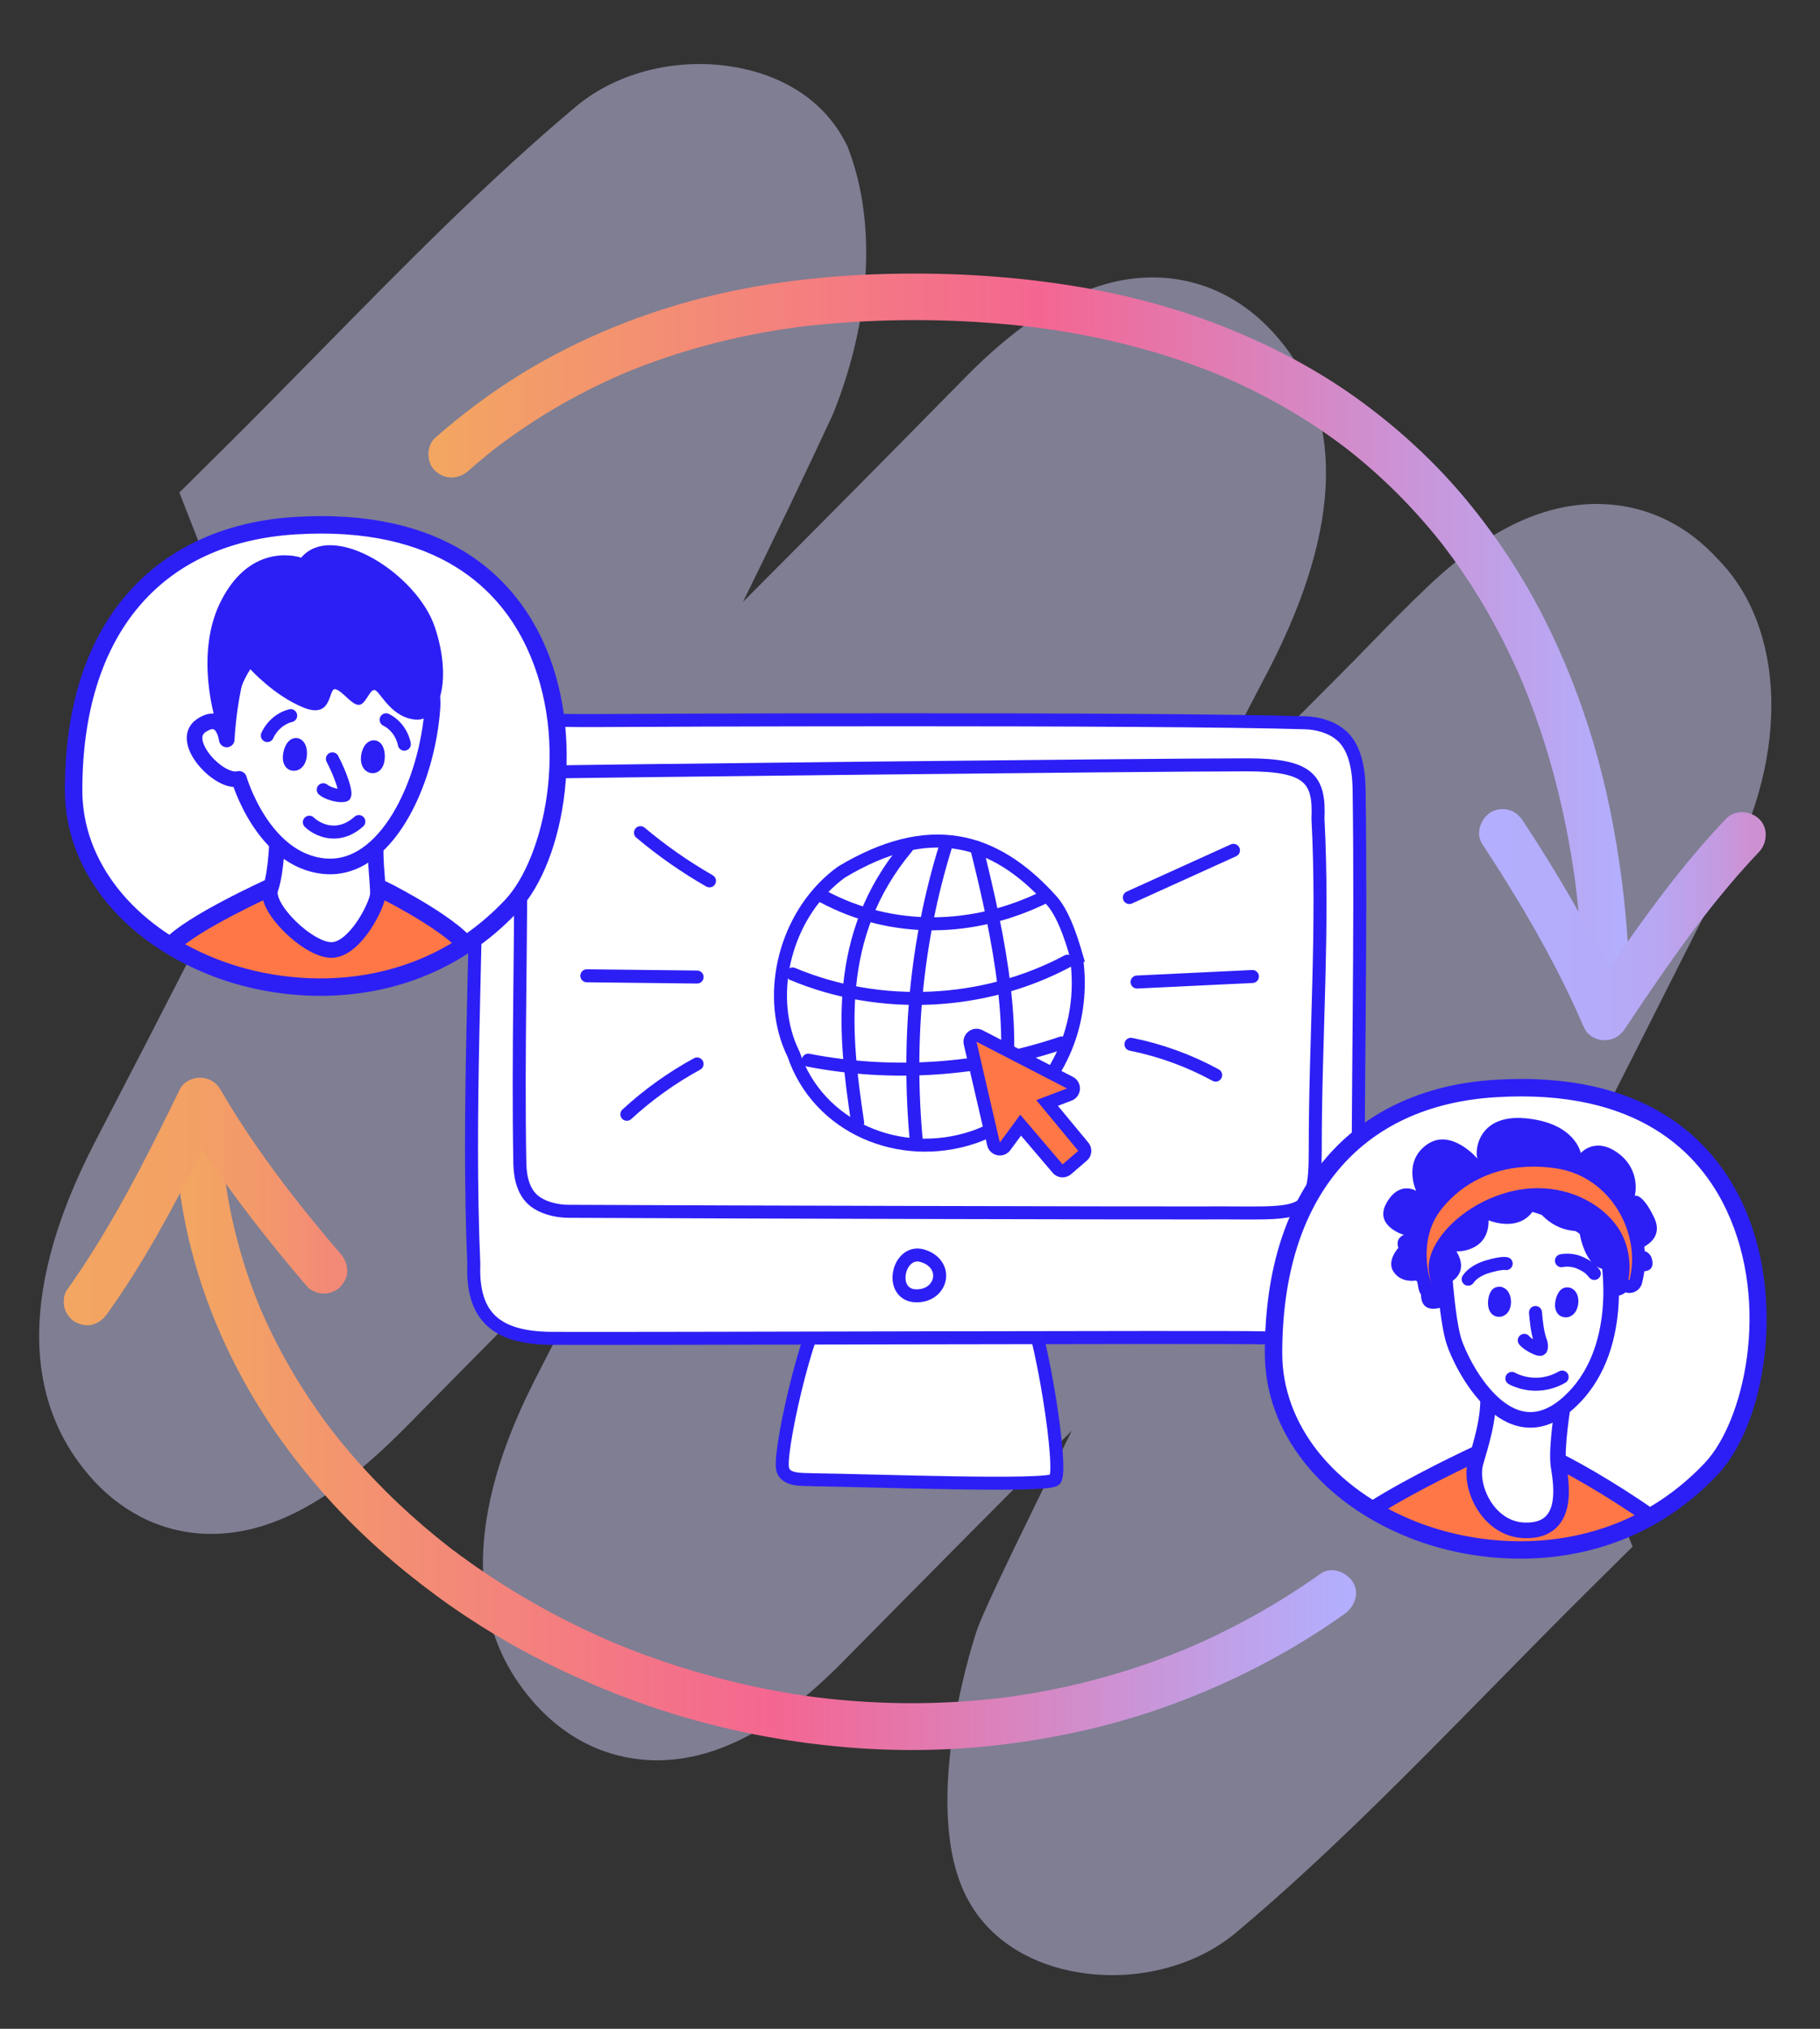 <?xml version="1.0" encoding="UTF-8"?>
<svg xmlns="http://www.w3.org/2000/svg" width="700" height="780" xmlns:xlink="http://www.w3.org/1999/xlink" viewBox="0 0 700 780">
  <rect x="0" y="0" width="700" height="780" fill="#333333" stroke="none"/>
  <defs>
    <linearGradient id="h" data-name="Dégradé MW" x1="73.085" y1="544.645" x2="515.545" y2="544.645" gradientUnits="userSpaceOnUse">
      <stop offset="0" stop-color="#f3a562"/>
      <stop offset=".512" stop-color="#f46692"/>
      <stop offset="1" stop-color="#b3aefd"/>
    </linearGradient>
    <linearGradient id="i" data-name="Dégradé sans nom 36" x1="30.495" y1="461.918" x2="127.565" y2="461.918" gradientUnits="userSpaceOnUse">
      <stop offset="0" stop-color="#f3a562"/>
      <stop offset=".416" stop-color="#f3a164"/>
      <stop offset=".73" stop-color="#f3986b"/>
      <stop offset="1" stop-color="#f38977"/>
    </linearGradient>
    <linearGradient id="j" data-name="Dégradé MW" x1="170.749" y1="251.668" x2="620.794" y2="251.668" xlink:href="#h"/>
    <linearGradient id="k" data-name="Dégradé sans nom 24" x1="673.174" y1="355.498" x2="574.914" y2="355.498" gradientUnits="userSpaceOnUse">
      <stop offset="0" stop-color="#cd91d2"/>
      <stop offset=".158" stop-color="#c29ce3"/>
      <stop offset=".358" stop-color="#b9a6f2"/>
      <stop offset=".6" stop-color="#b4acfa"/>
      <stop offset="1" stop-color="#b3aefd"/>
    </linearGradient>
  </defs>
  <g id="b" data-name="tache">
    <g id="c" data-name="Groupe 74852" opacity=".479">
      <g id="d" data-name="Groupe 74851">
        <path id="e" data-name="Tracé 315274" d="m595.267,511.259l-25.253,9.884c7.052-14.061,14.036-28.029,20.931-41.815l.686-1.377c24.044-47.266,48.459-95.494,72.575-143.36,24.043-44.481,22.56-93.292-3.489-119.616-11.851-13.036-26.846-20.341-43.444-21.144-22.088-1.071-44.194,9.12-67.576,31.145-8,7.53-15.689,15.424-23.122,23.055-3.897,4.001-7.794,8.002-11.733,11.945-19.313,19.349-38.625,38.694-57.934,58.036,10.311-20.512,20.791-40.911,31.44-61.196,28.053-54.755,28.853-97.764,2.394-127.811-15.656-17.826-33.485-21.982-45.686-22.323-23.585-.665-47.766,11.945-73.936,38.559-28.256,28.76-56.891,57.614-85.362,86.175,11.599-23.607,23.182-47.521,34.219-71.341l.764-1.775c14.094-35.446,16.288-71.835,6.025-99.821l-.747-2.044-.997-1.93c-7.51-14.557-21.85-24.629-40.412-28.343-22.63-4.543-46.824,1.139-63.116,14.815-33.769,28.307-66.605,61.732-98.36,94.056-12.367,12.584-25.15,25.599-37.896,38.223l-16.258,16.103,41.377,105.663c-24.529,48.315-48.062,94.517-71.668,139.854-10.983,21.103-44.407,85.328-4.758,131.984,5.646,6.788,12.591,12.38,20.426,16.45,7.675,3.908,16.112,6.092,24.72,6.398,31.318,1.143,58.2-21.93,78.125-42.159,27.283-27.711,54.843-55.487,82.373-83.115-10.579,20.699-21.084,41.202-31.606,61.645-10.486,20.372-42.401,82.371-3.301,127.735,15.713,18.22,33.682,22.523,45.985,22.932,23.586.784,47.649-11.617,73.55-37.895,29.157-29.563,58.664-59.292,87.987-88.744-2.474,4.995-4.886,9.889-7.221,14.632l-.159.313c-26.593,54.054-28.311,59.306-29.434,62.771-2.226,6.829-21.244,67.683-3.495,101.792,7.515,14.498,21.858,24.52,40.358,28.226,22.633,4.53,46.828-1.139,63.165-14.816,33.79-28.327,66.649-61.774,98.425-94.124,12.342-12.566,25.098-25.552,37.828-38.157l16.248-16.1-32.637-83.386Z" fill="#d1cefb" stroke-width="0"/>
      </g>
    </g>
  </g>
  <g id="g" data-name="Layer 1">
    <g>
      <path d="m313.147,568.924c-4.355-.257-11.689.643-12.241-4.862-.909-9.068,11.369-62.639,18.532-64.282,9.019-2.258,25.287-.162,34.561-.816,9.655-.529,19.355-1.679,28.325-2.99,4.169-.568,9.005-.908,11.715,2.873,6.627,12.73,15.068,67.26,11.646,70.077-3.422,2.817-69.3.289-92.537,0Z" fill="#fff" stroke="#2c1ff5" stroke-linecap="round" stroke-linejoin="round" stroke-width="5"/>
      <path d="m512.724,510.747c-7.829,4.32-18.634,3.686-27.626,3.595-13.419-.434-242.176.382-272.702.208-20.671-.118-30.948-7.58-30.16-28.493-2.519-58.981,1.143-117.135,1.158-176.053.01-38.867,5.179-32.551,47.872-32.977,12.02-.12,210.42-.955,270.792.857,4.592.138,9.664,1.556,13.002,4.198,6.003,4.409,7.464,13.245,7.66,20.697.9,59.035-.705,118.549-.307,178.609.109,10.197.339,23.623-9.392,29.185l-.297.173Z" fill="#fff" stroke="#2c1ff5" stroke-linecap="round" stroke-linejoin="round" stroke-width="5"/>
      <path d="m479.717,294.054c23.747-.002,27.901,5.498,27.191,20.666,2.271,42.779-1.075,84.072-1.044,127.691.019,27.428-4.669,23.609-43.159,23.918-10.837.087-190.576-.326-244.13-.622-4.138-.023-8.712-1.128-11.722-3.045-5.412-3.198-6.729-9.607-6.905-15.012-.812-42.818.636-85.984.276-129.545-.099-7.396-.527-20.841,8.601-21.231,8.06-.344,232.712-2.818,270.892-2.821Z" fill="#fff" stroke="#2c1ff5" stroke-linecap="round" stroke-linejoin="round" stroke-width="5"/>
      <path d="m354.559,482.731l.07.02c5.28,1.498,7.181,5.429,6.72,8.674-.469,3.308-3.473,6.84-8.96,6.782-.728-.008-1.41-.103-2.04-.282-1.768-.502-3.12-1.66-3.901-3.38-1.326-2.921-.643-7.092,1.589-9.701,1.726-2.015,4.102-2.786,6.521-2.113" fill="#fff" stroke="#2c1ff5" stroke-linecap="round" stroke-linejoin="round" stroke-width="5"/>
      <g>
        <g>
          <path d="m413.896,367.275c3.332,21.502-3.354,43.788-21.183,59.389-4.457,3.566-9.271,6.775-14.442,9.057-1.293.571-2.608,1.083-3.98,1.543-28.381,9.457-59.582-3.915-69.063-31.91-.703-1.427-1.327-2.869-1.878-4.341-8.203-22.08-.155-50.867,20.275-65.725,33.43-20.058,58.651-13.829,80.959,11.069,5.377,6.001,8.901,19.55,9.313,20.917Z" fill="#fff" stroke="#2c1ff5" stroke-miterlimit="10" stroke-width="5"/>
          <path d="m348.818,325.76c-28.451,34.009-23.954,72.556-18.953,105.809" fill="none" stroke="#2c1ff5" stroke-linecap="round" stroke-miterlimit="10" stroke-width="5"/>
          <path d="m363.735,325.232c-11.508,36.959-14.917,75.76-11.218,114.429" fill="none" stroke="#2c1ff5" stroke-linecap="round" stroke-miterlimit="10" stroke-width="5"/>
          <path d="m375.575,325.76c8.779,35.172,16.769,73.481,8.642,104.993" fill="none" stroke="#2c1ff5" stroke-linecap="round" stroke-miterlimit="10" stroke-width="5"/>
          <path d="m316.476,344.626c26.931,14.446,58.246,13.648,85.631.084" fill="none" stroke="#2c1ff5" stroke-linecap="round" stroke-miterlimit="10" stroke-width="5"/>
          <path d="m304.838,374.451c33.619,14.115,73.548,12.263,105.717-4.904" fill="none" stroke="#2c1ff5" stroke-linecap="round" stroke-miterlimit="10" stroke-width="5"/>
          <path d="m310.873,407.602c32.319,6.262,66.259,3.96,97.436-6.609" fill="none" stroke="#2c1ff5" stroke-linecap="round" stroke-miterlimit="10" stroke-width="5"/>
        </g>
        <path d="m246.341,320.132c8.265,6.959,17.158,13.172,26.534,18.539" fill="none" stroke="#2c1ff5" stroke-linecap="round" stroke-miterlimit="10" stroke-width="5"/>
        <path d="m225.705,375.156c14.135.161,28.27.322,42.405.482" fill="none" stroke="#2c1ff5" stroke-linecap="round" stroke-miterlimit="10" stroke-width="5"/>
        <path d="m241.099,428.402c8.166-7.523,17.26-14.037,27.011-19.347" fill="none" stroke="#2c1ff5" stroke-linecap="round" stroke-miterlimit="10" stroke-width="5"/>
        <path d="m434.363,345.073c13.347-6.05,26.695-12.099,40.042-18.149" fill="none" stroke="#2c1ff5" stroke-linecap="round" stroke-miterlimit="10" stroke-width="5"/>
        <path d="m437.332,377.555c14.786-.709,29.571-1.417,44.357-2.126" fill="none" stroke="#2c1ff5" stroke-linecap="round" stroke-miterlimit="10" stroke-width="5"/>
        <path d="m434.982,401.49c11.374,2.28,22.4,6.291,32.58,11.854" fill="none" stroke="#2c1ff5" stroke-linecap="round" stroke-miterlimit="10" stroke-width="5"/>
      </g>
    </g>
    <g>
      <g>
        <path d="m113.422,202.113c-48.578,3.036-85.111,35.155-85.111,101.764s108.964,107.362,168.373,44.406c29.536-31.3,35.155-153.571-83.261-146.17Z" fill="#fff" stroke-width="0"/>
        <polygon points="65.877 363.394 70.467 358.634 104.625 340.827 104.625 349.386 124.565 365.245 127.736 365.239 137.232 360.534 147.549 342.21 178.321 362.161 173.749 367.629 144.013 377.54 112.245 379.08 80.729 371.936 65.877 363.394" fill="#ff7746" stroke-width="0"/>
        <path d="m123.231,381.366c-15.447,0-30.051-3.147-42.069-7.922-33.741-13.407-54.702-40.064-54.702-69.568,0-32.281,8.351-57.84,24.819-75.966,14.979-16.485,36.427-26.045,62.026-27.644,57.968-3.632,83.096,23.265,93.971,46.46,16.676,35.57,8.871,83.624-9.248,102.826-22.097,23.416-49.57,31.813-74.798,31.814Zm-9.694-177.406c-52.987,3.311-83.376,39.729-83.376,99.917,0,27.955,20.066,53.294,52.367,66.129,30.572,12.145,78.455,13.411,112.809-22.992,15.306-16.221,25.978-61.623,8.588-98.715-10.386-22.155-34.498-47.83-90.388-44.338Zm-.115-1.847h.012-.012Z" fill="#2c1ff5" stroke="#2c1ff5" stroke-linecap="round" stroke-linejoin="round" stroke-width="3"/>
      </g>
      <g>
        <g>
          <path d="m104.625,340.827s-31.084,14.052-38.748,22.568l38.748-22.568Z" fill="#fff" stroke-width="0"/>
          <path d="m65.876,365.245c-.441,0-.883-.157-1.237-.475-.759-.684-.82-1.853-.137-2.613,7.835-8.705,38.079-22.436,39.362-23.016.936-.422,2.027-.007,2.449.924.42.931.007,2.027-.924,2.448-.307.139-30.817,13.988-38.136,22.12-.366.406-.87.613-1.377.613Z" fill="#2c1ff5" stroke="#2c1ff5" stroke-linecap="round" stroke-linejoin="round" stroke-width="3"/>
        </g>
        <g>
          <path d="m144.039,340.778c-.951-1.135,24.713,11.555,34.282,21.383l-34.282-21.383Z" fill="#fff" stroke-width="0"/>
          <path d="m178.321,364.011c-.482,0-.962-.187-1.325-.56-8.287-8.51-29.597-19.507-32.969-20.824-.524-.003-1.044-.228-1.408-.662-.638-.763-.579-1.956.159-2.623.838-.756,1.625-1.47,15.982,6.756,6.71,3.844,15.78,9.527,20.886,14.771.713.732.697,1.903-.034,2.617-.36.35-.826.525-1.291.525Z" fill="#2c1ff5" stroke="#2c1ff5" stroke-linecap="round" stroke-linejoin="round" stroke-width="3"/>
        </g>
      </g>
      <g>
        <path d="m106.589,321.924s-.136,12.798-2.574,19.858c-2.438,7.06,14.777,23.807,23.722,23.457,8.945-.35,17.38-17.227,17.593-21.388.213-4.161-1.96-17.99-.058-22.754,1.902-4.764-38.683.827-38.683.827Z" fill="#fff" stroke="#2c1ff5" stroke-linecap="round" stroke-linejoin="round" stroke-width="6"/>
        <path d="m87.211,284.29s-1.406-11.132-9.915-5.245c-8.509,5.887,7.107,22.463,14.633,20.392,0,0,9.05,31.3,32.801,33.581,23.751,2.281,39.614-32.104,41.609-60.914,1.994-28.81-46.704-46.312-62.149-36.461-15.445,9.851-16.979,48.647-16.979,48.647Z" fill="#fff" stroke="#2c1ff5" stroke-linecap="round" stroke-linejoin="round" stroke-width="6"/>
        <path d="m96.282,257.283s9.079,10.123,20.417,14.736c11.338,4.613,9.488-7.351,12.153-7.066,2.665.285,6.773,6.739,9.559,5.991,2.785-.748,4.068-7.147,6.286-5.341,2.219,1.806,6.59,10.641,15.446,11.066,8.855.425,13.912-15.245,7.098-35.585-6.814-20.34-39.218-41.066-51.411-26.683,0,0-18.917-6.732-30.796,16.575-8.567,16.808-5.218,38.564-.045,52.81.921,2.537,4.731,1.852,4.701-.846-.084-7.651,1.186-17.364,6.593-25.658Z" fill="#2c1ff5" stroke-width="0"/>
        <path d="m102.817,282.795s2.368-5.945,8.985-7.667" fill="#fff" stroke="#2c1ff5" stroke-linecap="round" stroke-linejoin="round" stroke-width="5"/>
        <path d="m113.475,286.289c-1.969.529-3.594,7.721-.336,7.547,3.258-.174,3.121-8.294.336-7.547Z" fill="#fff" stroke="#2c1ff5" stroke-linecap="round" stroke-linejoin="round" stroke-width="5"/>
        <path d="m155.512,286.11s-.947-6.3-7.007-9.379" fill="#fff" stroke="#2c1ff5" stroke-linecap="round" stroke-linejoin="round" stroke-width="5"/>
        <path d="m144.314,287.265c1.8.932,1.736,8.291-1.402,7.433-3.138-.859-1.143-8.751,1.402-7.433Z" fill="#fff" stroke="#2c1ff5" stroke-linecap="round" stroke-linejoin="round" stroke-width="5"/>
        <path d="m124.331,303.615c1.205,1.124,5.581,2.767,8.24,2.132.631-1.394-1.578-7.963-4.724-13.992" fill="#fff" stroke="#2c1ff5" stroke-linecap="round" stroke-linejoin="round" stroke-width="5"/>
        <path d="m138.021,315.864c-3.087,2.767-6.183,3.878-8.996,4.023-4.419.228-8.141-1.923-10.045-3.771" fill="#fff" stroke="#2c1ff5" stroke-linecap="round" stroke-linejoin="round" stroke-width="5"/>
      </g>
    </g>
    <g>
      <g>
        <path d="m574.929,418.504c-48.578,3.036-85.111,35.155-85.111,101.764s108.964,107.362,168.373,44.406c29.536-31.3,35.155-153.571-83.261-146.17Z" fill="#fff" stroke-width="0"/>
        <polygon points="525.267 580.89 529.857 576.13 568.726 558.495 567.015 567.652 575.804 583.078 588.208 587.45 598.255 582.143 601.302 562.582 629.483 578.469 633.139 585.125 603.403 595.036 571.634 596.576 540.119 589.432 525.267 580.89" fill="#ff7746" stroke-width="0"/>
        <path d="m584.738,597.757c-15.447,0-30.051-3.147-42.069-7.922-33.741-13.407-54.702-40.064-54.702-69.567,0-32.282,8.351-57.84,24.819-75.966,14.979-16.485,36.427-26.044,62.026-27.644,57.977-3.633,83.097,23.266,93.971,46.461,16.676,35.57,8.871,83.624-9.248,102.825-22.097,23.416-49.57,31.814-74.798,31.814Zm-9.809-179.253l.115,1.847c-52.986,3.312-83.376,39.731-83.376,99.917,0,27.955,20.066,53.293,52.367,66.128,30.57,12.145,78.455,13.411,112.809-22.992,15.306-16.221,25.978-61.623,8.588-98.715-10.387-22.155-34.492-47.831-90.388-44.338l-.115-1.847Z" fill="#2c1ff5" stroke="#2c1ff5" stroke-linecap="round" stroke-linejoin="round" stroke-width="3"/>
      </g>
      <g>
        <path d="m527.683,580.342c15.558-10.016,39.801-21.273,41.043-21.847.243-.113.509-.17.777-.172.865-.002,21.249-.028,27.346,2.198,4.685,1.711,22.506,11.721,37.92,22.557" fill="none" stroke="#2c1ff5" stroke-linecap="round" stroke-linejoin="round" stroke-width="6"/>
        <path d="m601.302,539.241s-2.945,17.463-1.866,24.379c1.079,6.917,4.467,25.454-13.287,24.744-13.722-.549-21.262-16.578-18.605-26.092,1.79-6.406,5.557-17.252,4.671-27.36-.886-10.107,29.087,4.329,29.087,4.329Z" fill="#fff" stroke="#2c1ff5" stroke-linecap="round" stroke-linejoin="round" stroke-width="6"/>
        <path d="m618.385,481.97c.297.866,7.514,37.703-15.619,57.805-23.133,20.102-40.702-14.98-43.587-24.158-2.884-9.178-4.201-33.461-4.201-33.461,0,0,5.601-15.806,17.049-20.207,11.449-4.401,42.228,7.984,46.357,20.02Z" fill="#fff" stroke="#2c1ff5" stroke-linecap="round" stroke-linejoin="round" stroke-width="6"/>
        <path d="m590.621,463.992s5.208,9.397,16.788,9.335c0,0,1.894,14.71,10.582,14.736,0,0-.526,11.308,4.936,9.984,5.461-1.324,4.619-9.985,4.619-9.985,0,0,8.486,2.927,8.021-2.849-.465-5.777-6.794-4.427-6.794-4.427,0,0,12.071-2.972,7.433-12.676-4.638-9.704-7.439-8.346-7.439-8.346,0,0,2.603-9.634-6.286-16.314-8.889-6.679-14.482-.14-14.482-.14,0,0-2.144-11.632-21.307-13.366-19.163-1.735-19.557,13.913-18.347,15.614,0,0-10.213-12.141-19.567-5.487-9.353,6.654-4.093,17.787-4.093,17.787,0,0-6.496-4.146-11.44,4.69-4.944,8.837,6.742,12.246,6.742,12.246,0,0-3.445.973-2.165,4.988,0,0-4.769,5.067-1.744,9.319,3.025,4.251,8.205,3.226,8.205,3.226l2.919.78s-3.852,12.52,6.952,9.634c2.479-.662,4.523-3.612,3.471-9.661,0,0,7.714-3.419,2.533-11.949,0,0,12.466.49,12.377-11.958,0,0,12.615,5.408,18.085-5.182Z" fill="#2c1ff5" stroke-width="0"/>
        <g>
          <path d="m550.549,497.227c-2.077,0-2.345-1.313-2.912-4.477-.6-1.945-4.895-17.302,4.862-29.511,8.869-11.101,22.112-17.214,37.288-17.214,2.966,0,6.031.235,9.111.697,10.192,1.531,19.018,7.26,24.849,16.13,5.929,9.017,7.938,20.187,5.375,29.879-.188.714-.683,1.307-1.35,1.622-.338.159-.703.239-1.067.239-.356,0-.711-.076-1.042-.228-.646-.179-1.212-.614-1.538-1.199-.326-.584-.424-1.282-.236-1.925.42-1.442,1.459-10.376-3.765-17.992-5.806-8.465-17.056-13.934-28.663-13.934-3.677,0-7.409.52-11.093,1.546-17.752,4.945-29.772,19.073-28.268,27.927q1.128,6.641.359,7.551c-.475.562-1.174.888-1.91.888Z" fill="#ff7746" stroke-width="0"/>
          <path d="m589.787,448.527c2.816,0,5.731.218,8.739.669,21.286,3.197,32.801,25.419,28.179,42.897-.136-.062-.275-.113-.417-.151.435-1.493,1.852-11.425-4.103-20.107-5.729-8.354-17.099-15.019-30.724-15.019-3.773,0-7.717.511-11.764,1.638-18.663,5.199-31.824,20.384-30.062,30.754.724,4.263.927,5.519.914,5.519-.019,0-.479-2.576-.479-2.576,0,0-5.103-15.481,4.382-27.351,7.994-10.005,20.225-16.273,35.335-16.274m.001-5h-.001c-15.952,0-29.889,6.447-39.242,18.153-10.288,12.876-6.156,28.916-5.343,31.655l.181,1.002c.061.334.123.669.17.919.807,4.256,4.302,4.471,4.995,4.471,1.473,0,2.87-.649,3.82-1.774,1.497-1.773,1.222-3.444.93-5.213-.141-.853-.373-2.237-.735-4.37-.585-3.441,1.746-8.442,6.084-13.052,5.16-5.484,12.592-9.875,20.391-12.047,3.466-.966,6.972-1.455,10.422-1.455,10.807,0,21.248,5.043,26.601,12.847,5.01,7.304,3.476,15.619,3.413,15.926-.359,1.276-.196,2.644.454,3.801.625,1.114,1.652,1.944,2.867,2.324.612.253,1.261.379,1.91.379.729,0,1.458-.159,2.134-.478,1.335-.63,2.323-1.817,2.7-3.243,2.742-10.368.61-22.29-5.702-31.891-6.227-9.472-15.663-15.591-26.567-17.229-3.202-.481-6.391-.725-9.48-.725h0Z" fill="#2c1ff5" stroke-width="0"/>
        </g>
        <path d="m600.561,484.697s3.46-.77,6.817.678c3.859,1.665,4.507,2.742,5.822,4.226" fill="#fff" stroke="#2c1ff5" stroke-linecap="round" stroke-linejoin="round" stroke-width="5"/>
        <path d="m602.421,497.472c3.075-.585,2.72,6.553-.231,6.526-2.951-.028-1.19-6.255.231-6.526Z" fill="#fff" stroke="#2c1ff5" stroke-linecap="round" stroke-linejoin="round" stroke-width="5"/>
        <path d="m579.302,485.812s-1.631-.484-7.297,1.223c-2.812.847-5.859,2.517-7.325,4.77" fill="#fff" stroke="#2c1ff5" stroke-linecap="round" stroke-linejoin="round" stroke-width="5"/>
        <path d="m576.081,497.288c2.963-1.009,3.609,6.108.683,6.494-2.926.385-2.053-6.027-.683-6.494Z" fill="#fff" stroke="#2c1ff5" stroke-linecap="round" stroke-linejoin="round" stroke-width="5"/>
        <path d="m586.268,515.319s1.125,1.579,4.767,3.145c.925.397,1.45.37,1.562.26.293-.286.5-1.597-.135-3.19-1.345-3.378-1.869-10.622-1.89-10.929" fill="#fff" stroke="#2c1ff5" stroke-linecap="round" stroke-linejoin="round" stroke-width="5"/>
        <path d="m600.83,529.426c-2.346,1.348-4.629,2.108-6.755,2.478-6.994,1.216-12.299-1.785-12.586-1.951" fill="#fff" stroke="#2c1ff5" stroke-linecap="round" stroke-linejoin="round" stroke-width="5"/>
      </g>
    </g>
    <g>
      <path d="m67.114,425.477c-.294,18.639,1.937,37.412,6.613,55.46,4.544,17.539,11.482,34.542,20.249,50.391,8.876,16.046,19.798,31.001,32.051,44.631,12.546,13.956,26.669,26.372,41.771,37.492,14.893,10.965,30.862,20.457,47.554,28.413,17.643,8.409,36.042,15.283,54.927,20.325,19.171,5.118,38.874,8.383,58.662,9.835,19.351,1.42,38.843.955,58.095-1.482,20.384-2.58,40.436-7.03,59.834-13.847,20.013-7.033,39.306-16.227,57.269-27.515,4.396-2.762,8.71-5.651,12.949-8.648,3.835-2.712,6.02-7.984,3.229-12.314-2.455-3.807-8.203-6.136-12.314-3.229-8.492,6.005-17.3,11.556-26.405,16.584-4.497,2.484-9.063,4.841-13.692,7.069-2.293,1.104-4.602,2.175-6.925,3.215-1.114.498-2.231.989-3.352,1.472-.314.135-2.07.879-.734.319,1.37-.575-.948.393-1.255.52-18.183,7.492-37.169,13.008-56.524,16.483-2.405.432-4.816.832-7.231,1.201-1.161.177-2.323.344-3.485.51-.267.038-.539.064-.805.112-.094.017,2.065-.268,1.051-.141-.716.09-1.431.187-2.146.276-4.73.589-9.475,1.061-14.228,1.414-9.628.715-19.292.948-28.943.707-9.496-.236-18.981-.93-28.411-2.067-1.141-.138-2.28-.314-3.423-.433-.107-.011,2.087.289,1.078.145-.262-.038-.525-.072-.788-.109-.7-.098-1.4-.198-2.099-.3-2.358-.345-4.712-.718-7.061-1.119-4.6-.784-9.183-1.674-13.743-2.668-9.244-2.015-18.394-4.457-27.413-7.315-4.401-1.395-8.77-2.888-13.104-4.48-2.201-.808-4.393-1.642-6.574-2.5-1.049-.413-2.095-.831-3.139-1.256-.482-.196-.963-.393-1.443-.591-.428-.176-2.483-1.039-1.083-.446s-.273-.117-.597-.256c-.556-.238-1.112-.478-1.667-.72-1.109-.483-2.215-.972-3.318-1.468-2.045-.92-4.08-1.862-6.104-2.826-4.188-1.996-8.331-4.089-12.422-6.278-8.042-4.302-15.888-8.974-23.493-14.008-3.806-2.519-7.551-5.129-11.231-7.828-.883-.647-1.761-1.3-2.636-1.958-.403-.303-.806-.608-1.208-.913-.268-.204-.534-.409-.802-.612-.959-.729.388.294.624.484-1.762-1.421-3.562-2.795-5.317-4.226-6.902-5.626-13.529-11.591-19.83-17.883-6.226-6.218-12.134-12.757-17.667-19.6-.668-.826-1.331-1.657-1.988-2.492-.303-.385-.596-.779-.905-1.158,1.779,2.182.323.417-.085-.119-1.331-1.751-2.638-3.52-3.92-5.308-2.508-3.498-4.918-7.065-7.225-10.699-4.678-7.37-8.927-15.013-12.689-22.891-.904-1.893-1.78-3.799-2.626-5.718-.228-.517-.454-1.034-.678-1.553-.144-.334-.825-1.937-.211-.483.645,1.527-.15-.368-.291-.712-.215-.522-.427-1.046-.638-1.57-1.625-4.047-3.122-8.145-4.484-12.288-2.716-8.258-4.897-16.691-6.513-25.232-.411-2.174-.786-4.354-1.123-6.541-.163-1.056-.287-2.119-.464-3.173-.024-.145.28,2.169.157,1.168-.03-.245-.064-.49-.095-.736-.084-.655-.164-1.31-.241-1.966-.523-4.456-.894-8.93-1.113-13.412-.214-4.377-.277-8.759-.207-13.14.074-4.709-4.193-9.215-9-9-4.94.221-8.92,3.954-9,9h0Z" fill="url(#h)" stroke-width="0"/>
      <path d="m41.266,505.044c13.647-19.044,24.838-39.738,35.315-60.653,2.752-5.493,5.452-11.011,8.14-16.536h-15.542c10.906,18.892,24.026,36.489,37.764,53.398,3.687,4.538,7.443,9.019,11.258,13.45,1.438,1.67,4.23,2.636,6.364,2.636,2.207,0,4.844-.98,6.364-2.636,1.574-1.715,2.743-3.967,2.636-6.364-.111-2.486-1.009-4.474-2.636-6.364-6.761-7.853-13.334-15.867-19.673-24.065l1.407,1.821c-10.099-13.086-19.672-26.635-27.942-40.961-1.583-2.742-4.613-4.458-7.771-4.458-2.982,0-6.415,1.67-7.771,4.458-9.993,20.54-20.222,41.018-32.294,60.434-3.544,5.7-7.251,11.299-11.161,16.755-1.287,1.796-1.471,4.888-.907,6.935.575,2.088,2.189,4.35,4.136,5.379,2.089,1.104,4.619,1.657,6.935.907,2.346-.759,3.945-2.136,5.379-4.136h0Z" fill="url(#i)" stroke-width="0"/>
    </g>
    <g>
      <path d="m626.781,389.151c.132-16.959-.83-33.928-3.021-50.748-2.296-17.623-5.686-35.063-10.711-52.122-4.998-16.965-11.511-33.551-19.553-49.307-8.08-15.83-17.896-30.69-29.2-44.403-11.671-14.158-25.114-26.638-39.848-37.555-15.705-11.637-32.904-20.869-50.962-28.286-19.64-8.067-40.29-13.532-61.24-16.883-25.082-4.011-50.492-5.309-75.865-4.388-27.686,1.005-55.367,5.054-81.781,13.566-25.355,8.171-49.566,20.175-70.935,36.126-5.594,4.176-11.041,8.544-16.28,13.158-3.545,3.122-3.427,9.582,0,12.728,3.78,3.47,8.947,3.33,12.728,0,2.469-2.174,4.977-4.302,7.536-6.371.546-.442,1.095-.881,1.645-1.318.367-.291.735-.579,1.102-.869.14-.111,1.077-.841.197-.157s.058-.043.2-.152c.372-.282.743-.566,1.116-.847.652-.492,1.307-.979,1.965-1.464,5.15-3.795,10.462-7.371,15.915-10.718,5.542-3.402,11.229-6.566,17.038-9.488,2.806-1.411,5.64-2.766,8.501-4.065,1.38-.626,2.765-1.24,4.156-1.84.428-.185.856-.374,1.287-.551-.067.027-1.488.615-.536.229.866-.351,1.728-.713,2.595-1.062,12.054-4.85,24.492-8.73,37.141-11.694,6.455-1.513,12.965-2.788,19.511-3.838,1.563-.251,3.129-.488,4.696-.713.483-.069.968-.134,1.451-.205,1.054-.153-.495.061-.575.075.963-.167,1.948-.253,2.918-.371,3.304-.403,6.615-.751,9.93-1.046,25.285-2.248,51.001-1.972,76.23.827,1.358.151,2.715.31,4.071.477.725.089,1.449.184,2.174.275.256.032,1.345.181.04.003-1.528-.209.509.071.651.091,2.737.382,5.47.798,8.196,1.25,5.399.895,10.775,1.931,16.117,3.117,10.129,2.249,20.141,5.039,29.95,8.426,4.754,1.642,9.459,3.423,14.105,5.349.245.102.489.206.734.306.917.372-1.008-.43-.931-.393.555.263,1.133.484,1.696.729,1.123.487,2.243.983,3.358,1.488,2.208.999,4.401,2.032,6.577,3.099,8.292,4.066,16.341,8.628,24.071,13.683,3.746,2.449,7.416,5.014,11.003,7.691.452.337.903.676,1.352,1.017.518.393,2.082,1.646-.099-.087.878.698,1.768,1.38,2.644,2.081,1.68,1.344,3.339,2.713,4.977,4.106,6.633,5.642,12.919,11.689,18.819,18.093,2.883,3.129,5.673,6.342,8.369,9.633.634.775,1.264,1.554,1.888,2.337.336.421.67.844,1.002,1.268.142.181.284.364.427.545.745.946-.429-.553-.56-.728,1.285,1.723,2.597,3.424,3.86,5.164,4.937,6.805,9.494,13.884,13.672,21.18,4.204,7.341,8.022,14.901,11.468,22.627.404.905.802,1.812,1.195,2.721.182.42.36.841.541,1.26.562,1.304-.353-.84-.372-.887.115.282.236.562.353.844.821,1.97,1.618,3.95,2.392,5.94,1.521,3.909,2.953,7.853,4.297,11.827,5.41,15.988,9.413,32.441,12.17,49.089.337,2.033.655,4.069.955,6.108.144.981.284,1.963.42,2.945.042.302.08.605.124.907.027.187-.295-2.248-.17-1.259.077.605.158,1.209.235,1.814.527,4.154.98,8.318,1.361,12.488.757,8.297,1.227,16.621,1.423,24.95.095,4.058.123,8.117.091,12.177-.037,4.709,4.166,9.217,9,9,4.908-.22,8.961-3.954,9-9h0Z" fill="url(#j)" stroke-width="0"/>
      <path d="m663.81,314.822c-16.505,17.346-30.728,36.798-44.223,56.531-3.427,5.011-6.806,10.054-10.173,15.105,5.483.717,10.966,1.433,16.45,2.15-8.507-20.223-19.032-39.477-30.585-58.112-3.125-5.041-6.327-10.035-9.594-14.985-1.291-1.956-3.075-3.502-5.379-4.136-2.154-.593-5.023-.325-6.935.907-3.915,2.524-6.002,8.111-3.229,12.314,11.642,17.642,22.558,35.836,31.893,54.812,2.548,5.178,4.965,10.421,7.212,15.737l-.907-2.15.167.398c.609,1.449,1.177,2.834,2.315,3.971,1.408,1.408,3.218,2.213,5.168,2.475,3.69.496,6.926-1.235,8.968-4.297,9.92-14.88,19.982-29.676,30.908-43.841l-1.407,1.821c6.952-8.994,14.242-17.734,22.08-25.973,3.247-3.413,3.643-9.384,0-12.728-3.519-3.231-9.261-3.643-12.728,0h0Z" fill="url(#k)" stroke-width="0"/>
    </g>
    <g>
      <path d="m408.496,450.148c-.663-.051-1.278-.364-1.71-.87l-14.231-16.685-5.988,8.127c-.477.646-1.228,1.017-2.013,1.017-.167,0-.337-.017-.505-.052-.956-.197-1.709-.933-1.93-1.884l-8.98-38.727c-.22-.949.131-1.939.9-2.538.448-.348.99-.526,1.536-.526.391,0,.784.092,1.146.278l34.798,17.96c.876.452,1.405,1.378,1.35,2.362-.056.984-.685,1.845-1.606,2.195l-8.527,3.249,13.912,16.814c.868,1.05.737,2.601-.295,3.488l-6.033,5.192c-.455.392-1.034.605-1.631.605-.064,0-.128-.003-.192-.008Z" fill="#ff7746" stroke-width="0"/>
      <path d="m375.575,400.51l34.798,17.96-11.786,4.49,16.135,19.503-6.033,5.193-16.276-19.083-7.858,10.664-8.98-38.727m0-5c-1.091,0-2.175.357-3.071,1.053-1.538,1.197-2.241,3.177-1.801,5.076l8.98,38.727c.441,1.902,1.948,3.373,3.86,3.767.337.07.676.104,1.011.104,1.568,0,3.071-.74,4.025-2.034l4.119-5.589,12.186,14.287c.863,1.012,2.094,1.638,3.42,1.74.128.01.257.015.385.015,1.193,0,2.351-.427,3.262-1.21l6.033-5.193c2.064-1.777,2.327-4.878.591-6.977l-11.688-14.127,5.266-2.006c1.843-.702,3.101-2.422,3.212-4.391.111-1.969-.946-3.82-2.699-4.724l-34.798-17.96c-.723-.373-1.51-.557-2.292-.557h0Z" fill="#2c1ff5" stroke-width="0"/>
    </g>
  </g>
</svg>